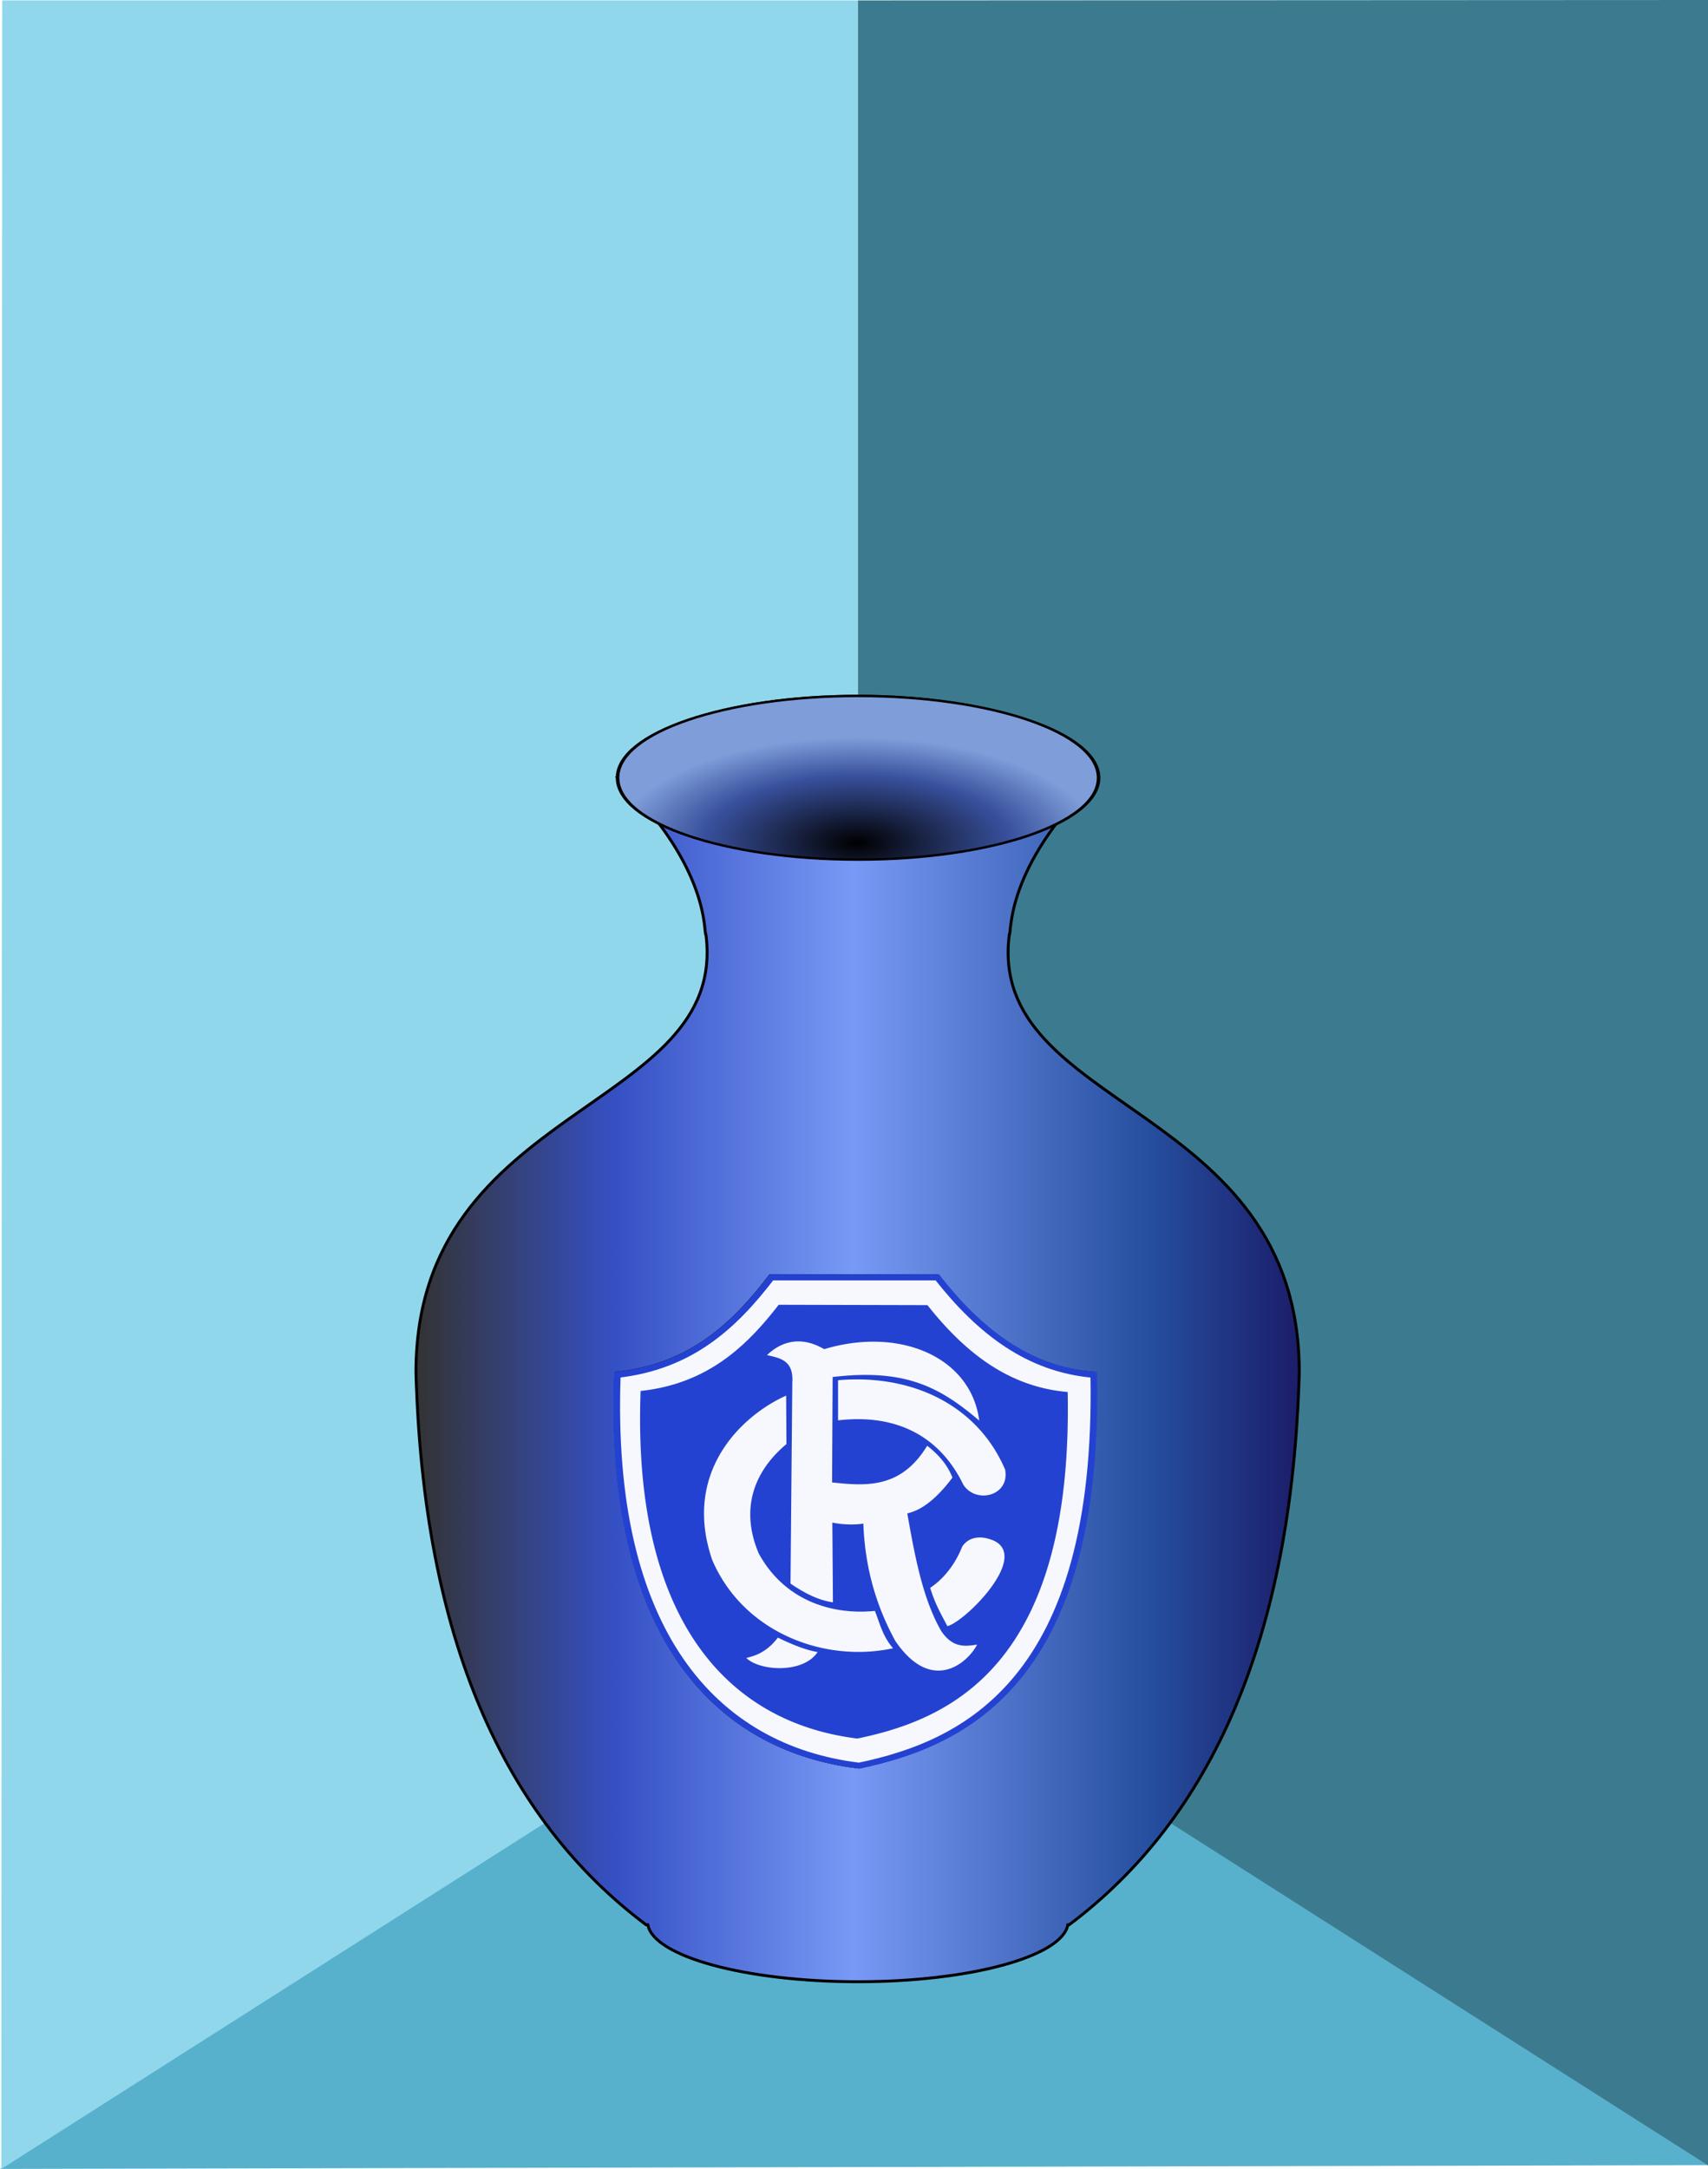 <?xml version="1.0"?>
<svg xmlns="http://www.w3.org/2000/svg" xmlns:xlink="http://www.w3.org/1999/xlink" width="385.918" height="489.793" viewBox="0 0 385.918 489.793">
  <defs>
    <linearGradient id="c">
      <stop offset="0"/>
      <stop offset=".631" stop-color="#38509c"/>
      <stop offset="1" stop-color="#7e9dd9"/>
    </linearGradient>
    <linearGradient id="a">
      <stop offset="0" stop-color="#333"/>
      <stop offset=".226" stop-color="#3550c4"/>
      <stop offset=".495" stop-color="#7899f5"/>
      <stop offset=".833" stop-color="#254e9e"/>
      <stop offset="1" stop-color="#1b1d69"/>
    </linearGradient>
    <linearGradient id="b">
      <stop offset="0"/>
      <stop offset=".631" stop-color="#9e6641"/>
      <stop offset="1" stop-color="#f95"/>
    </linearGradient>
    <linearGradient xlink:href="#a" id="e" gradientUnits="userSpaceOnUse" x1="102.444" y1="497.156" x2="651.556" y2="497.156"/>
    <filter id="d" color-interpolation-filters="sRGB">
      <feGaussianBlur stdDeviation="6.732"/>
    </filter>
    <filter id="g" color-interpolation-filters="sRGB">
      <feGaussianBlur stdDeviation="2.744"/>
    </filter>
    <radialGradient xlink:href="#c" id="f" gradientUnits="userSpaceOnUse" gradientTransform="matrix(1 0 0 .659 0 30.291)" cx="392.166" cy="264.275" fx="392.166" fy="264.275" r="156.214"/>
  </defs>
  <path d="M193.809 365.517l192.109 123.425L0 489.792z" fill="#57b1cd"/>
  <path d="M193.809.091L385.918 0v488.994l-192.11-122.287z" fill="#3c7b8f"/>
  <path d="M193.809 366.707L.3 489.793.498.09h193.31z" fill="#91d7ec"/>
  <g stroke="#000">
    <path d="M377.031 72.5c-82.142 0-148.719 22.956-148.719 51.281 0 10.727 9.58 20.674 25.907 28.906 30.5 40.79 27.278 68.25 28.625 68.25 14.048 109.81-180 103.832-180 271.438 4.525 165.214 54.554 276.66 142.875 342.844h1.062c3.663 19.672 60.628 35.312 130.375 35.312s126.681-15.64 130.344-35.312h.781c88.321-66.184 138.35-177.63 142.875-342.844 0-167.606-194.048-161.628-180-271.438 1.346 0-1.847-27.407 28.594-68.156 16.41-8.246 26.031-18.244 26.031-29 0-28.325-66.607-51.281-148.75-51.281z" stroke-width=".783" filter="url(#d)" transform="matrix(.364 0 0 .364 56.549 130.645)"/>
    <path d="M228.563 123.781c57.806 56.208 52.636 97.156 54.28 97.156 14.049 109.81-180 103.832-180 271.438 4.526 165.214 54.555 276.66 142.876 342.844h1.062c3.663 19.672 60.628 35.312 130.375 35.312s126.681-15.64 130.344-35.312h.781c88.321-66.184 138.35-177.63 142.875-342.844 0-167.606-194.048-161.628-180-271.438 1.645 0-3.525-40.948 54.281-97.156H228.563z" fill="url(#e)" stroke-width="1.8" transform="matrix(.364 0 0 .364 56.549 130.645)"/>
    <path d="M548.571 140.934c0 44.182-69.715 80-155.714 80-85.998 0-155.714-35.818-155.714-80 0-44.183 69.716-80 155.714-80 85.999 0 155.714 35.817 155.714 80z" transform="matrix(.349 0 0 .231 56.771 143.09)" fill="url(#f)" stroke-width="2.306"/>
  </g>
  <path d="M335.356 646.896h62.829c16.083 20.48 34.449 34.837 59.238 36.963 2.264 116.341-49.2 139.92-88.858 148.255-54.759-6.686-95.162-50.591-91.55-148.255 28.001-3.126 44.503-18.845 58.34-36.963z" fill="#0e0e10" fill-rule="evenodd" stroke="#08090e" stroke-width="2.344" filter="url(#g)" transform="matrix(.595 0 0 .595 -25.331 -96.44)"/>
  <path d="M181.652 4.097h191.212c48.947 68.862 104.842 117.14 180.285 124.288 6.892 391.207-149.735 470.494-270.428 498.518C116.068 604.42-6.896 456.788 4.097 128.385 89.315 117.877 139.538 65.018 181.652 4.097z" fill="none" stroke="#2442d1" stroke-width="7.5" transform="matrix(.196 0 0 .177 138.7 287.756)"/>
  <path d="M181.652 4.097h191.212c48.947 68.862 104.842 117.14 180.285 124.288 6.892 391.207-149.735 470.494-270.428 498.518C116.068 604.42-6.896 456.788 4.097 128.385 89.315 117.877 139.538 65.018 181.652 4.097z" fill="#f7f8fd" fill-rule="evenodd" stroke="#2442d1" stroke-width="7.5" transform="matrix(.196 0 0 .177 138.7 287.756)"/>
  <path d="M175.944 294.646c-7.401 9.56-16.223 17.85-31.2 19.465-1.933 51.626 19.673 74.886 48.964 78.492 21.213-4.354 48.744-16.747 47.533-78.254-13.26-1.156-23.084-8.773-31.687-19.62l-33.61-.083zm4.494 8.273c1.744.013 3.673.524 5.789 1.753 17.11-5.146 33.191 1.813 35.029 16.136-9.263-7.94-17.18-11.718-33.125-9.849l-.13 23.807c7.443.778 15.52 1.563 21.485-8.279 3.107 2.377 4.78 4.813 5.714 7.19-5.4 7.2-9.137 7.744-10.202 8.095 1.665 9.297 3.383 19.03 7.619 26.466 2.556 3.885 5.352 3.612 8.16 3.141-2.16 4.215-10.313 11.204-18.499-.846-4.011-7.352-6.813-15.9-7.207-26.466-2.162.325-4.815.226-7.008-.238l.137 18.005c-3.344-.452-6.601-2.18-9.585-4.23l.404-45.44c.317-5.06-2.864-5.474-5.714-6.16 1.841-1.739 4.227-3.106 7.133-3.085zm12.865 8.582c15.329-.085 28.153 7.155 33.797 20.361 1.138 5.954-6.609 7.868-9.454 3.385-5.213-10.741-14.899-16.073-28.289-14.5v-9.063a49.839 49.839 0 013.946-.183zm-15.678 3.661l.068 10.938c-8.062 6.77-10.184 15.454-6.261 24.697 5.609 10.31 16.027 13.993 26.253 12.984 1.13 2.898 1.759 5.744 4.095 8.428-15.293 3.335-33.696-3.367-40.836-19.875-6.912-20.05 6.816-32.777 16.68-37.172zm43.68 32.035c1.025-.015 2.177.239 3.417.802 7.795 3.928-6.975 18.46-10.68 19.21-1.322-2.619-2.671-4.728-3.871-8.637 1.344-.878 5.004-3.644 7.232-9.307.834-1.283 2.194-2.044 3.902-2.068zm-45.547 22.612c3.23 1.582 6.286 2.804 8.975 3.262-3.228 4.916-13.114 4.306-16.114 1.327 2.312-.52 4.758-1.48 7.139-4.59z" fill="#2442d1" fill-rule="evenodd"/>
</svg>
